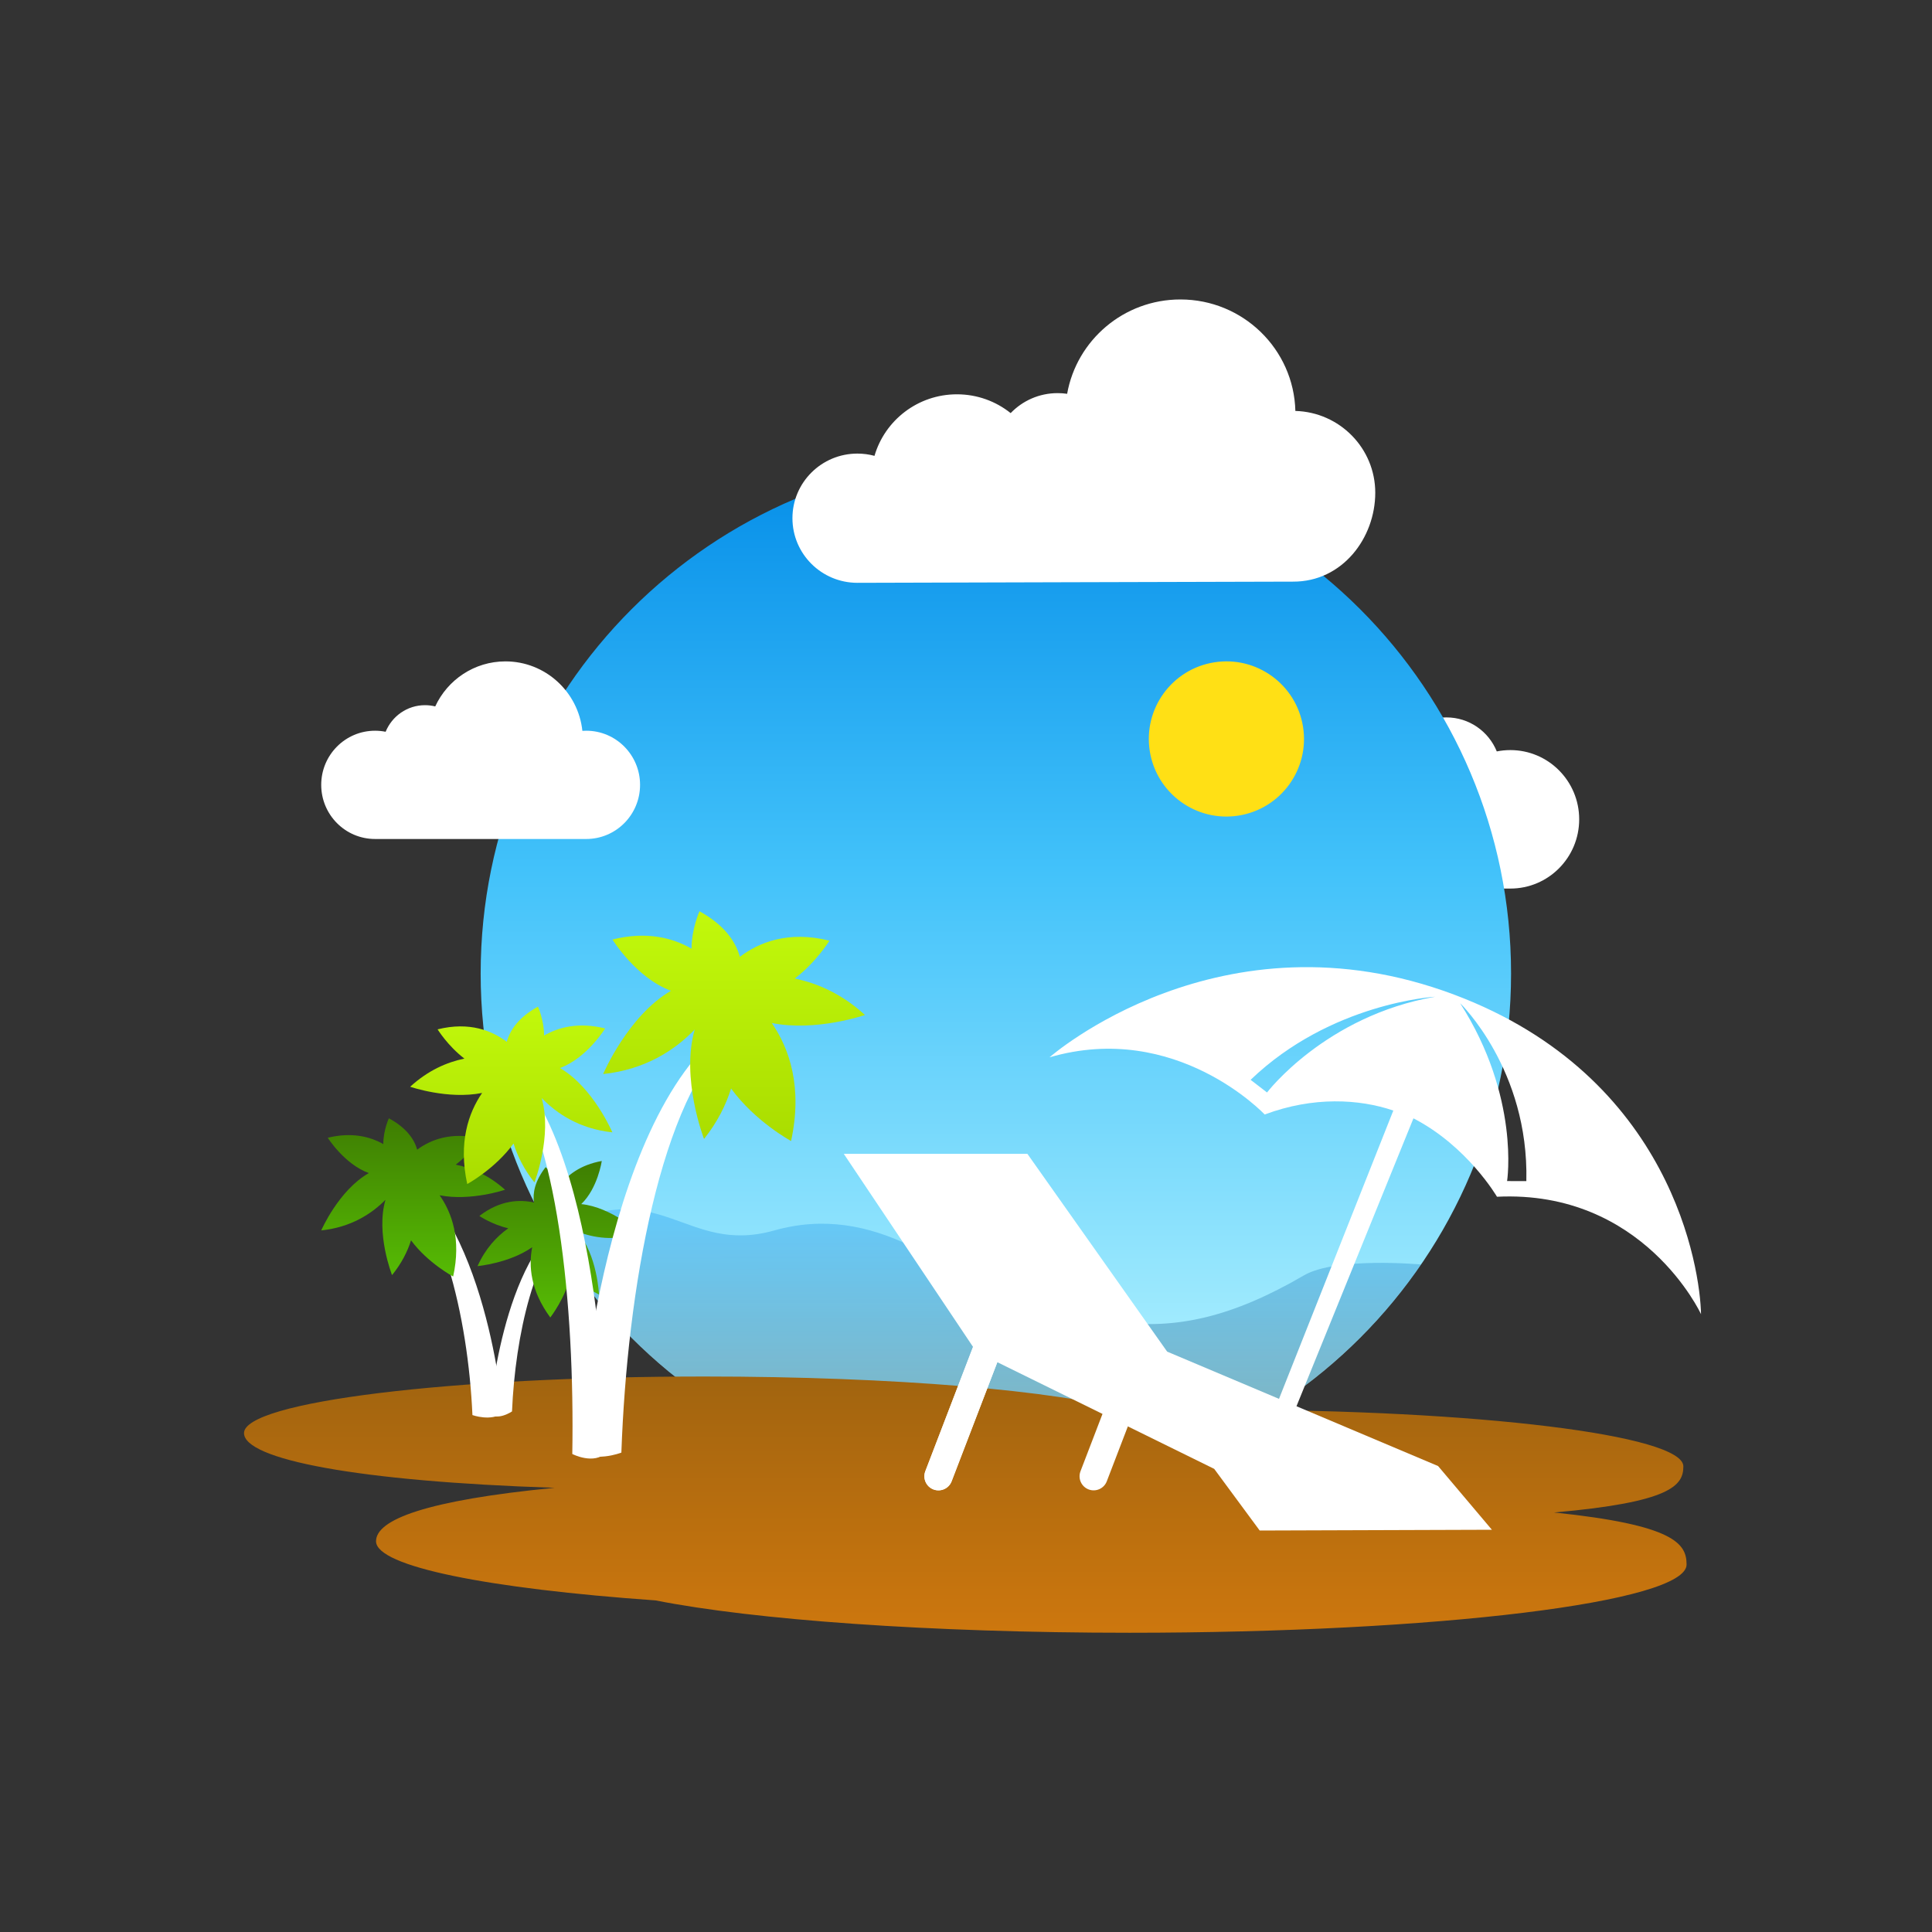 <?xml version="1.0" encoding="utf-8"?>
<svg xmlns="http://www.w3.org/2000/svg" fill="none" height="600" viewBox="0 0 600 600" width="600">
<rect x="0" y="0" width="600" height="600" fill="#333333" stroke="none"/>
<path clip-rule="evenodd" d="M385.147 275.953C373.341 275.953 363.77 266.325 363.77 254.449C363.77 242.572 373.341 232.945 385.147 232.945C385.664 232.945 386.176 232.963 386.684 232.999C388.334 217.484 401.391 205.4 417.253 205.4C429.602 205.4 440.251 212.724 445.14 223.29C446.44 222.968 447.8 222.797 449.198 222.797C456.267 222.797 462.322 227.164 464.841 233.362C466.203 233.088 467.612 232.945 469.054 232.945C480.861 232.945 490.431 242.572 490.431 254.449C490.431 266.325 480.861 275.953 469.054 275.953H385.147Z" fill="white" fill-rule="evenodd"/>
<path clip-rule="evenodd" d="M309.273 462.333C397.639 462.333 469.273 390.699 469.273 302.333C469.273 213.967 397.639 142.333 309.273 142.333C220.908 142.333 149.273 213.967 149.273 302.333C149.273 390.699 220.908 462.333 309.273 462.333Z" fill="url(#paint0_linear)" fill-rule="evenodd"/>
<path clip-rule="evenodd" d="M171.27 382.4C205.1 363.76 212.39 390.05 240.44 382.13C255.98 377.75 269.78 380.7 282.52 386.78C334.77 411.72 360.45 422.05 404.97 396.07C414.92 390.27 441.3 392.7 441.3 392.7C412.45 434.74 364.06 462.33 309.27 462.33C250.22 462.33 198.59 430.27 170.87 382.62L171.27 382.4Z" fill="url(#paint1_linear)" fill-rule="evenodd"/>
<path clip-rule="evenodd" d="M357.073 233.261C359.155 246.405 371.497 255.372 384.64 253.29C397.784 251.208 406.752 238.866 404.67 225.723C402.588 212.579 390.246 203.611 377.102 205.693C363.958 207.775 354.992 220.117 357.073 233.261Z" fill="#FFE015" fill-rule="evenodd"/>
<path clip-rule="evenodd" d="M203.599 497.02C151.714 493.362 116.781 486.503 116.781 478.646C116.781 471.922 132.359 465.93 172.249 462.048C110.969 460.065 75.781 453.21 75.781 445.057C75.781 435.354 139.804 427.488 218.781 427.488C277.933 427.488 328.696 431.901 350.454 438.193C359.92 437.95 369.729 437.823 379.781 437.823C458.758 437.823 522.781 445.689 522.781 455.392C522.781 461.302 519.031 466.53 482.617 469.715C520.034 473.601 523.781 479.401 523.781 485.88C523.781 497.581 446.326 507.066 350.781 507.066C288.608 507.066 234.095 503.05 203.599 497.02Z" fill="url(#paint2_linear)" fill-rule="evenodd"/>
<path clip-rule="evenodd" d="M432.71 344.89C422.14 341.29 407.85 340.47 392.76 346.12C392.76 346.12 365.3 316.9 325.94 328.36C325.94 328.36 379.03 281.64 451.59 308.89C519.51 334.4 528.01 394.38 528.27 408.13C528.27 408.13 510.43 369.45 464.9 371.66C464.9 371.66 455.78 355.99 438.96 347.31L393.09 460.21C392.25 462.34 390.83 464.56 388.66 463.75C386.49 462.93 386.88 460.48 387.72 458.35L432.71 344.89ZM468.04 366.79C468.04 366.79 472.13 340.73 453.47 311.57C453.47 311.57 474.84 332.16 474.02 366.8L468.04 366.79ZM393.49 339.28C393.49 339.28 411.62 315.47 445.73 309.54C445.73 309.54 413.37 311.34 388.39 335.35L393.49 339.28Z" fill="white" fill-rule="evenodd"/>
<path clip-rule="evenodd" d="M310.307 421.54C311.172 419.284 310.046 416.753 307.793 415.889C305.541 415.024 303.01 416.151 302.144 418.407L287.369 456.902C286.503 459.157 287.63 461.688 289.882 462.553C292.135 463.418 294.666 462.29 295.531 460.035L310.307 421.54Z" fill="white" fill-rule="evenodd"/>
<path clip-rule="evenodd" d="M310.307 421.54C311.172 419.284 310.046 416.753 307.793 415.889C305.541 415.024 303.01 416.151 302.144 418.407L287.369 456.902C286.503 459.157 287.63 461.688 289.882 462.553C292.135 463.418 294.666 462.29 295.531 460.035L310.307 421.54Z" fill="white" fill-rule="evenodd"/>
<path clip-rule="evenodd" d="M358.497 421.54C359.363 419.284 358.236 416.753 355.983 415.889C353.731 415.024 351.2 416.151 350.334 418.407L335.559 456.902C334.693 459.157 335.82 461.688 338.073 462.553C340.325 463.418 342.856 462.29 343.722 460.035L358.497 421.54Z" fill="white" fill-rule="evenodd"/>
<path clip-rule="evenodd" d="M262.05 358.34H319.07L362.47 419.76L446.61 455.29L463.32 475.08L391.21 475.32L377.08 456.17L303.22 419.84L262.05 358.34Z" fill="white" fill-rule="evenodd"/>
<path clip-rule="evenodd" d="M152.091 439.131C152.091 439.131 155.485 390.496 177.673 376.83C177.673 376.83 178.865 377.529 178.528 377.788C166.068 387.195 159.997 414.937 159.01 438.331C159.01 438.331 154.714 441.261 152.091 439.131Z" fill="white" fill-rule="evenodd"/>
<path clip-rule="evenodd" d="M156.157 438.793C156.157 438.793 151.398 377.378 121.134 359.579C121.134 359.579 119.509 360.49 119.968 360.826C136.963 373.078 145.366 408.997 146.72 439.466C146.72 439.466 152.58 441.559 156.157 438.793Z" fill="white" fill-rule="evenodd"/>
<path clip-rule="evenodd" d="M180.513 373.943C185.659 369.011 186.881 360.559 186.881 360.559C180.202 361.757 176.148 364.99 173.694 368.297C172.192 364.875 169.451 362.462 169.451 362.462C166.087 366.803 165.406 370.521 165.833 373.45C161.442 372.458 155.345 372.646 148.87 377.627C148.87 377.627 152.859 380.319 157.856 381.452C154.278 383.987 150.766 387.713 148.304 393.203C148.304 393.203 158.184 392.308 165.274 387.335C164.134 393.154 164.741 400.785 170.896 409.156C170.896 409.156 175.721 403.026 177.42 395.443C179.578 397.888 182.384 400.178 186.02 402.033C186.02 402.033 185.527 389.805 179.307 382.461C184.264 384.422 190.96 385.546 198.78 383.011C198.78 383.011 189.983 374.895 180.513 373.943Z" fill="url(#paint3_linear)" fill-rule="evenodd"/>
<path clip-rule="evenodd" d="M129.561 357.038C128.658 353.813 126.246 350.259 120.764 347.297C120.764 347.297 119.024 351.064 119.041 355.306C114.971 353 109.276 351.515 101.791 353.337C101.791 353.337 106.945 361.551 114.552 364.308C105.164 369.642 99.765 382.116 99.765 382.116C109.046 381.147 115.479 376.905 119.722 372.596C116.645 383.076 121.757 395.992 121.757 395.992C124.678 392.398 126.533 388.73 127.649 385.201C132.901 392.283 140.73 396.435 140.73 396.435C143.265 384.922 140.393 376.708 136.528 371.201C146.179 373.105 156.847 369.486 156.847 369.486C151.767 364.924 146.4 362.667 141.526 361.69C146.187 358.211 149.092 353.583 149.092 353.583C140.081 351.384 133.664 353.993 129.561 357.038Z" fill="url(#paint4_linear)" fill-rule="evenodd"/>
<path clip-rule="evenodd" d="M179.243 450.029C179.243 450.029 185.638 348.198 226.305 318.686C226.305 318.686 228.488 320.196 227.87 320.754C205.034 341.068 194.779 400.597 192.971 451.118C192.971 451.118 184.05 454.614 179.243 450.029Z" fill="white" fill-rule="evenodd"/>
<path clip-rule="evenodd" d="M214.77 294.625C214.759 288.477 217.229 283.003 217.229 283.003C225.043 287.312 228.482 292.46 229.766 297.15C235.61 292.721 244.751 288.934 257.593 292.133C257.593 292.133 253.457 298.848 246.808 303.897C253.762 305.323 261.391 308.588 268.628 315.215C268.628 315.215 253.436 320.471 239.691 317.707C245.187 325.717 249.289 337.633 245.676 354.349C245.676 354.349 234.522 348.32 227.045 338.047C225.446 343.161 222.801 348.494 218.644 353.707C218.644 353.707 211.364 334.945 215.749 319.731C209.699 326 200.536 332.159 187.313 333.552C187.313 333.552 195.007 315.444 208.382 307.695C197.543 303.701 190.208 291.774 190.208 291.774C200.873 289.119 208.981 291.285 214.77 294.625Z" fill="url(#paint5_linear)" fill-rule="evenodd"/>
<path clip-rule="evenodd" d="M188.365 451.06C188.365 451.06 187.822 358.327 157.728 330.03C157.728 330.03 155.979 331.323 156.431 331.852C173.169 351.141 178.513 405.589 177.73 451.547C177.73 451.547 184.46 455.05 188.365 451.06Z" fill="white" fill-rule="evenodd"/>
<path clip-rule="evenodd" d="M168.968 321.599C168.976 316.851 167.069 312.624 167.069 312.624C161.035 315.952 158.38 319.926 157.388 323.548C152.876 320.128 145.817 317.204 135.901 319.674C135.901 319.674 139.095 324.859 144.229 328.758C138.859 329.859 132.969 332.38 127.381 337.497C127.381 337.497 139.111 341.556 149.725 339.422C145.481 345.606 142.313 354.808 145.103 367.715C145.103 367.715 153.716 363.059 159.489 355.127C160.724 359.076 162.766 363.194 165.976 367.219C165.976 367.219 171.598 352.732 168.211 340.985C172.884 345.825 179.959 350.581 190.169 351.656C190.169 351.656 184.228 337.674 173.9 331.691C182.27 328.607 187.933 319.397 187.933 319.397C179.698 317.347 173.438 319.019 168.968 321.599Z" fill="url(#paint6_linear)" fill-rule="evenodd"/>
<path clip-rule="evenodd" d="M366.582 93C348.991 93 334.371 105.649 331.41 122.301C330.446 122.161 329.46 122.088 328.457 122.088C322.719 122.088 317.541 124.471 313.868 128.296C309.3 124.642 303.497 122.456 297.18 122.456C285.043 122.456 274.8 130.527 271.581 141.568C269.89 141.11 268.11 140.866 266.273 140.866C255.132 140.866 246.1 149.85 246.1 160.933C246.1 172.016 255.132 181 266.273 181C273.461 181 390.742 180.632 401.56 180.632C416.917 180.697 427.1 167.048 427.1 153.017C427.1 139.228 416.057 128.005 402.289 127.621C401.803 108.418 386.003 93 366.582 93Z" fill="white" fill-rule="evenodd"/>
<path clip-rule="evenodd" d="M182.065 260.556C191.295 260.556 198.777 253.029 198.777 243.745C198.777 234.459 191.295 226.933 182.065 226.933C181.661 226.933 181.26 226.947 180.863 226.976C179.573 214.846 169.366 205.399 156.965 205.399C147.311 205.399 138.986 211.125 135.164 219.385C134.148 219.134 133.085 219 131.992 219C126.465 219 121.732 222.414 119.762 227.259C118.698 227.045 117.596 226.933 116.469 226.933C107.238 226.933 99.757 234.459 99.757 243.745C99.757 253.029 107.238 260.556 116.469 260.556H182.065Z" fill="white" fill-rule="evenodd"/>
<defs>
<linearGradient gradientUnits="userSpaceOnUse" id="paint0_linear" x1="469.273" x2="469.273" y1="462.333" y2="142.333">
<stop stop-color="#C2F9FF"/>
<stop offset="0.6" stop-color="#42C2FA"/>
<stop offset="1" stop-color="#048DE8"/>
</linearGradient>
<linearGradient gradientUnits="userSpaceOnUse" id="paint1_linear" x1="425.833" x2="425.706" y1="462.131" y2="375.364">
<stop stop-opacity="0.302"/>
<stop offset="1" stop-color="#1295F2" stop-opacity="0.302"/>
</linearGradient>
<linearGradient gradientUnits="userSpaceOnUse" id="paint2_linear" x1="523.781" x2="523.781" y1="507.066" y2="427.488">
<stop stop-color="#CD770E"/>
<stop offset="1" stop-color="#A1640F"/>
</linearGradient>
<linearGradient gradientUnits="userSpaceOnUse" id="paint3_linear" x1="151.424" x2="151.424" y1="409.156" y2="353.538">
<stop stop-color="#56BB04"/>
<stop offset="1" stop-color="#3B7402"/>
</linearGradient>
<linearGradient gradientUnits="userSpaceOnUse" id="paint4_linear" x1="103.292" x2="103.292" y1="396.435" y2="340.202">
<stop stop-color="#56BB04"/>
<stop offset="1" stop-color="#3B7402"/>
</linearGradient>
<linearGradient gradientUnits="userSpaceOnUse" id="paint5_linear" x1="263.605" x2="263.605" y1="354.349" y2="272.701">
<stop stop-color="#AADD00"/>
<stop offset="1" stop-color="#C5FD0D"/>
</linearGradient>
<linearGradient gradientUnits="userSpaceOnUse" id="paint6_linear" x1="131.259" x2="131.259" y1="367.715" y2="304.669">
<stop stop-color="#AADD00"/>
<stop offset="1" stop-color="#C5FD0D"/>
</linearGradient>
</defs>
</svg>